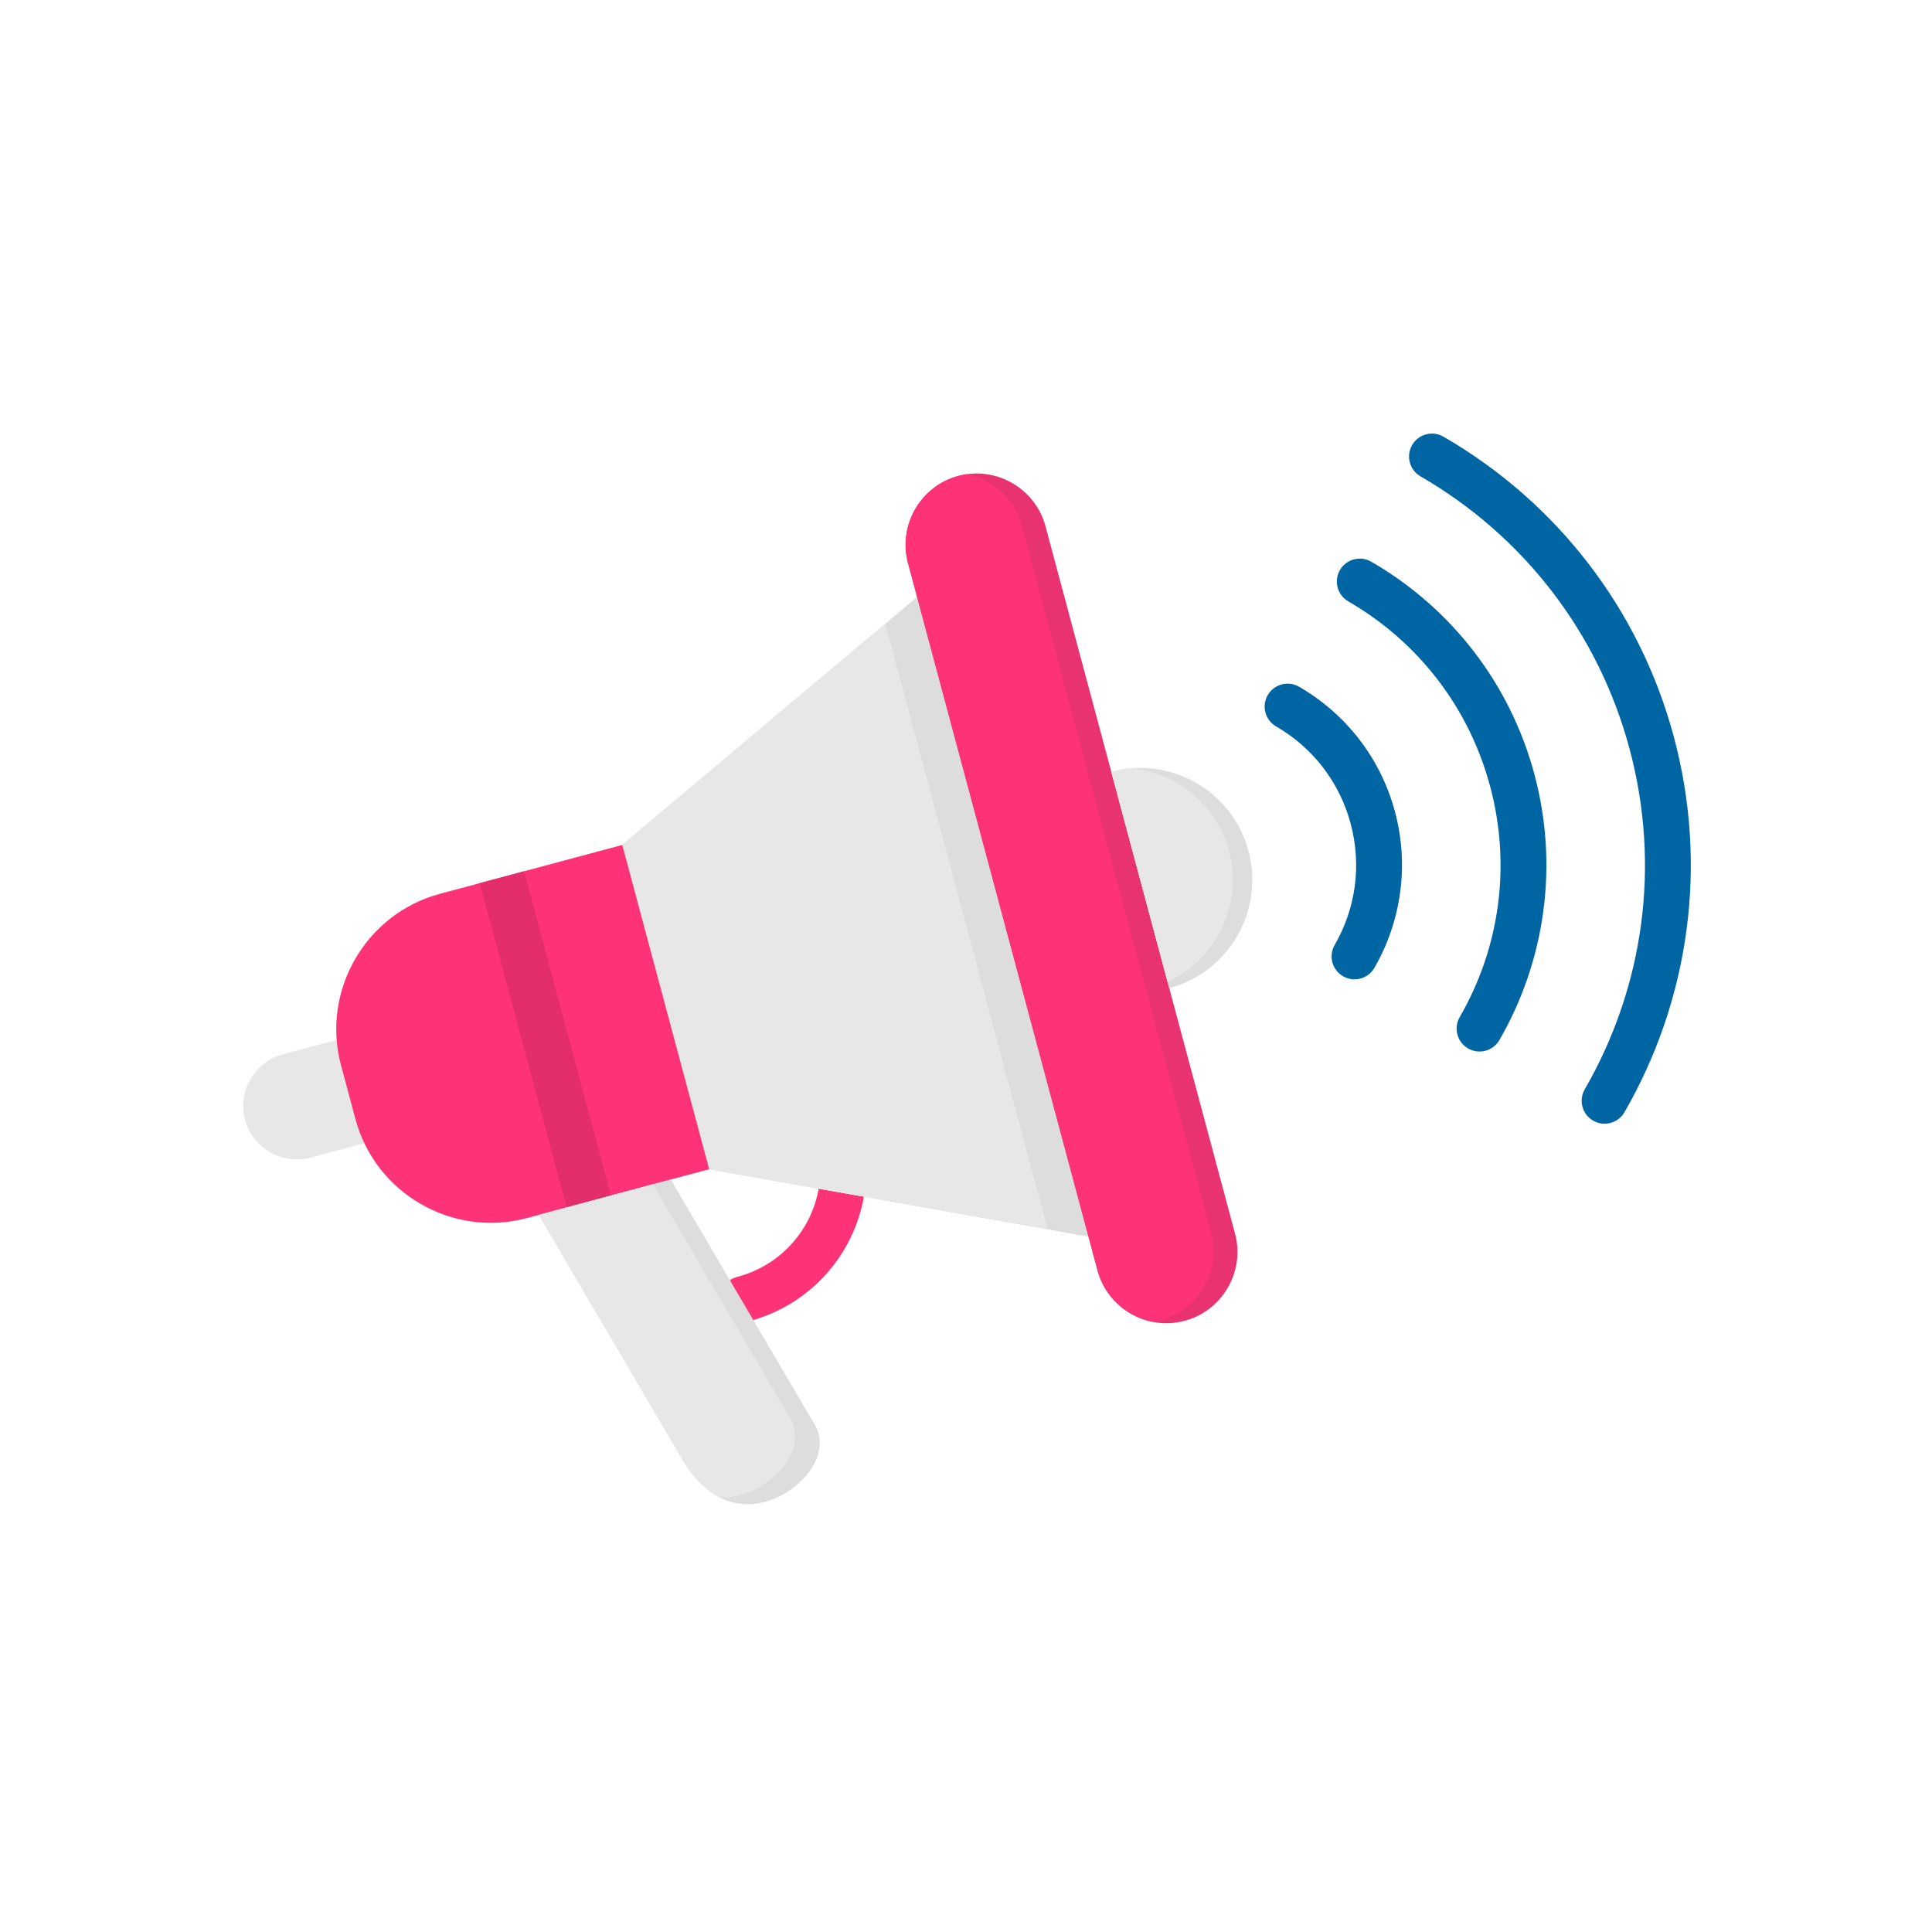 <svg enable-background="new 0 0 492 492" viewBox="0 0 492 492" xmlns="http://www.w3.org/2000/svg"><g id="Master_Layer_2"/><g id="Layer_1"><g><path d="m219.998 304.731c.556-3.181-1.573-6.211-4.754-6.766s-6.211 1.573-6.766 4.755c-.96 5.412-3.439 10.298-7.002 14.182-3.573 3.895-8.236 6.793-13.549 8.217l.003.011-.004.001-.005-.018c-.093.025-.184.052-.274.081l-.029.007-.002-.008c-.081.021-.162.045-.242.069l-.025.006c-3.131.783-5.034 3.955-4.252 7.086s3.955 5.034 7.086 4.252l.048-.012c.119-.023.237-.05.356-.081l-.003-.01c.122-.024.244-.053.366-.085l-.002-.008c7.499-2.01 14.079-6.1 19.123-11.599 5.055-5.512 8.57-12.429 9.927-20.08zm-29.825 31.838.008.033c-2.992.566-5.956-1.274-6.741-4.265-.797-3.036.943-6.141 3.908-7.069l.006.025c-2.775 1.052-4.356 4.056-3.572 6.984.768 2.864 3.53 4.659 6.391 4.292z" fill="#fd3277"/><g clip-rule="evenodd" fill-rule="evenodd"><path d="m104.567 287.973-7.051-26.314-25.482 6.828c-7.236 1.939-11.57 9.446-9.632 16.682 1.939 7.236 9.446 11.57 16.683 9.632z" fill="#e7e7e7"/><path d="m233.551 152.033 34.041 79.922 9.597 82.939-96.599-17.138-29.613-38.463 7.486-44.118z" fill="#e7e7e7"/><path d="m233.551 152.033 43.638 162.861-96.599-17.138-29.613-38.463 7.486-44.118z" fill="#ddd"/><path d="m266.79 313.049-86.2-15.293-29.613-38.463 7.486-44.118 67.004-56.344z" fill="#e7e7e7"/><path d="m244.05 121.196c9.628-2.58 19.616 3.187 22.196 12.815l48.269 180.144c2.58 9.628-3.186 19.616-12.815 22.196-9.628 2.58-19.616-3.187-22.196-12.815l-48.269-180.143c-2.58-9.629 3.187-19.617 12.815-22.197z" fill="#e93270"/><path d="m244.05 121.196c.722-.194 1.446-.339 2.169-.44 6.526 1.334 12.099 6.224 13.932 13.064l48.27 180.144c2.579 9.628-3.186 19.615-12.815 22.195-.721.194-1.445.339-2.168.441-6.526-1.334-12.099-6.224-13.932-13.064l-48.27-180.144c-2.581-9.629 3.186-19.616 12.814-22.196z" fill="#fd3277"/><path d="m158.466 215.174-46.434 12.442c-18.927 5.072-30.265 24.71-25.194 43.637l3.685 13.75c5.071 18.927 24.708 30.266 43.637 25.194l46.434-12.442z" fill="#fd3277"/><path d="m133.462 221.874-11.289 3.025 22.126 82.577.001.004 11.29-3.026-22.126-82.576z" fill="#e42d6b"/><path d="m170.817 300.374 36.702 62.498c4.382 7.462-3.518 17.12-12.762 19.597-9.244 2.477-16.469-3.128-20.851-10.59l-36.702-62.498z" fill="#ddd"/><path d="m183.293 381.327c-3.863-1.972-7.035-5.442-9.387-9.448l-36.702-62.499 29.051-7.784 34.977 59.562c4.382 7.462-3.518 17.12-12.762 19.597-1.804.484-3.532.658-5.177.572z" fill="#e7e7e7"/><path d="m282.997 196.528c15.218-4.078 30.86 4.954 34.938 20.171 4.077 15.218-4.954 30.86-20.171 34.937z" fill="#ddd"/><path d="m282.998 196.528c1.642-.44 3.288-.727 4.925-.87 11.604 1.019 21.87 9.137 25.06 21.041 3.655 13.643-3.226 27.625-15.654 33.311z" fill="#e7e7e7"/></g><path d="m367.588 111.204c-2.79-1.616-6.361-.664-7.977 2.126s-.664 6.362 2.126 7.978c12.909 7.453 24.365 17.409 33.572 29.409 8.867 11.555 15.659 25.018 19.667 39.977 4.013 14.975 4.865 30.03 2.965 44.457-1.973 14.991-6.916 29.338-14.369 42.247-1.616 2.79-.664 6.362 2.126 7.978s6.361.664 7.977-2.126c8.207-14.215 13.653-30.037 15.832-46.59 2.099-15.941 1.169-32.53-3.24-48.983-4.412-16.468-11.899-31.301-21.679-44.045-10.16-13.244-22.785-24.221-37-32.428z" fill="#0065a3"/><path d="m349.204 143.044c-2.79-1.616-6.362-.664-7.978 2.126s-.664 6.362 2.126 7.978c8.757 5.056 16.528 11.809 22.77 19.944 6.013 7.836 10.619 16.968 13.339 27.117 2.723 10.165 3.303 20.376 2.015 30.156-1.338 10.162-4.691 19.892-9.747 28.649-1.616 2.79-.664 6.362 2.126 7.978s6.361.664 7.977-2.126c5.81-10.063 9.666-21.268 11.21-32.993 1.486-11.293.83-23.039-2.29-34.681-3.124-11.658-8.425-22.16-15.351-31.185-7.194-9.379-16.134-17.152-26.197-22.963z" fill="#0065a3"/><path d="m330.821 174.885c-2.79-1.616-6.362-.664-7.978 2.126s-.664 6.362 2.126 7.978c4.605 2.659 8.69 6.207 11.968 10.48 3.159 4.117 5.58 8.918 7.011 14.256 1.434 5.354 1.741 10.723 1.066 15.853-.702 5.334-2.465 10.447-5.124 15.052-1.616 2.79-.664 6.362 2.126 7.978s6.362.664 7.978-2.126c3.413-5.912 5.679-12.498 6.587-19.395.874-6.644.49-13.547-1.34-20.379-1.835-6.847-4.951-13.019-9.022-18.325-4.232-5.515-9.486-10.085-15.398-13.498z" fill="#0065a3"/></g></g></svg>